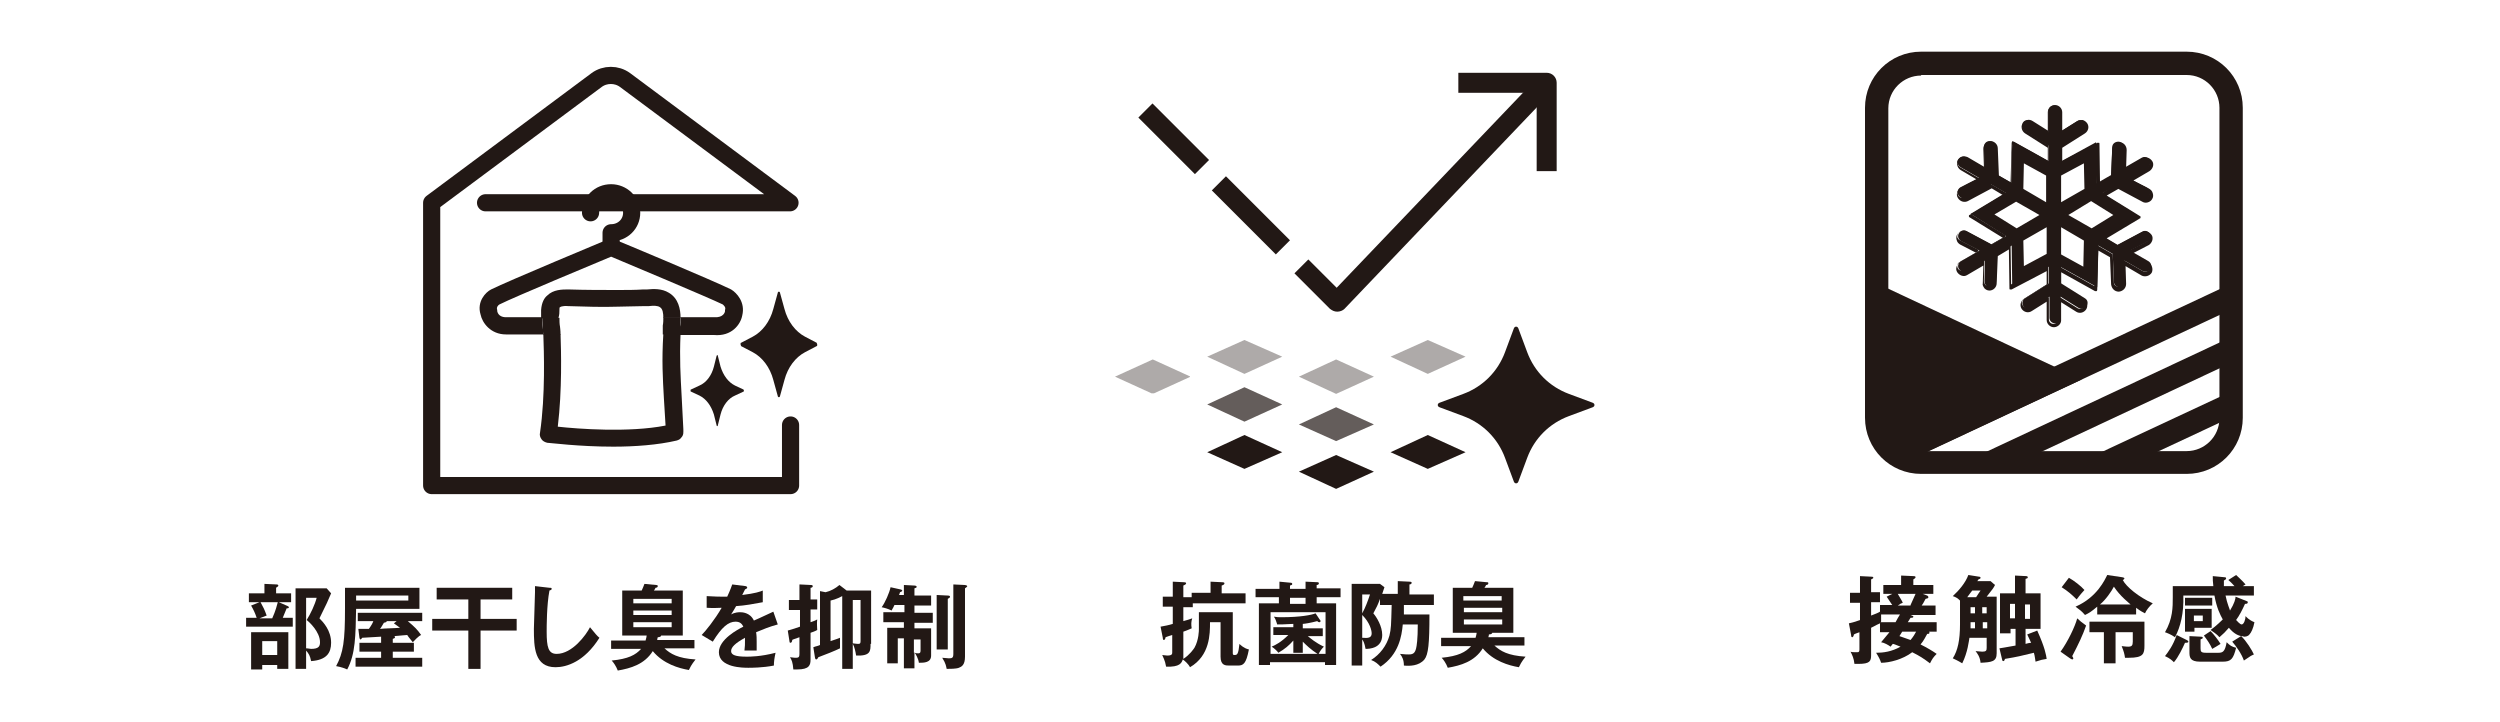 <?xml version="1.0" encoding="utf-8"?>
<!-- Generator: Adobe Illustrator 26.3.1, SVG Export Plug-In . SVG Version: 6.00 Build 0)  -->
<svg version="1.1" id="レイヤー_1" xmlns="http://www.w3.org/2000/svg" xmlns:xlink="http://www.w3.org/1999/xlink" x="0px"
	 y="0px" viewBox="0 0 450 130" style="enable-background:new 0 0 450 130;" xml:space="preserve">
<style type="text/css">
	.st0{fill:#221815;}
	.st1{opacity:0.37;}
	.st2{clip-path:url(#SVGID_00000135650665803235215050000009583448999009145522_);fill:#221815;}
	.st3{opacity:0.7;}
	.st4{clip-path:url(#SVGID_00000083087112824715141680000010031414159491459256_);fill:#221815;}
	.st5{clip-path:url(#SVGID_00000041268554635740740480000010659481219527058603_);fill:#221815;}
	.st6{clip-path:url(#SVGID_00000028308945337051862800000006253328262629607568_);fill:#221815;}
	.st7{clip-path:url(#SVGID_00000161591087675345288020000016826743429018422928_);fill:#221815;}
	.st8{clip-path:url(#SVGID_00000047058434298514875730000017071447305383182254_);fill:#221815;}
	.st9{fill:none;stroke:#221815;stroke-width:3.089;stroke-linecap:round;stroke-linejoin:round;stroke-miterlimit:10;}
	.st10{fill:none;}
	.st11{clip-path:url(#SVGID_00000125601330232853519480000016728230916832446392_);fill:#221815;}
</style>
<g>
	<path class="st0" d="M214.5,106.7h3.4v-2l2.1,0.1c0.1,0,0.4,0,0.4,0.2c0,0.2-0.2,0.3-0.5,0.4v1.4h4.3v1.8h-9.5v0.7H213v2.5
		c0.7-0.2,1.1-0.3,1.6-0.5c-0.2,0.6-0.2,1.1-0.1,1.8c-0.3,0.1-0.6,0.3-1.5,0.6v4.5c0,0.2,0,0.3,0,0.4c1.1-0.7,1.8-1.7,2-2
		c0.8-1.4,0.8-3.2,0.8-3.3v-3.1h6.1v7.2c0,0.4,0,0.5,0.3,0.5c0.5,0,0.7-0.1,0.9-2c0.2,0.2,0.8,0.8,1.7,1c-0.5,2.6-1,2.9-2,2.9h-1.5
		c-0.7,0-1.6,0-1.6-1.6v-6.2h-1.9c0,2.1,0,6-3.6,8.1c-0.3-0.6-1-1.2-1.3-1.4c-0.2,0.6-0.5,1.4-3,1.3c-0.2-1.2-0.6-1.8-0.7-2.1
		c0.2,0,0.6,0.1,0.9,0.1c0.9,0,0.9-0.3,0.9-0.6v-3.1c-0.3,0.1-1,0.3-1.2,0.4c0,0.1-0.1,0.5-0.3,0.5c-0.1,0-0.2-0.1-0.2-0.4l-0.4-2
		c0.6-0.1,1.6-0.3,2.2-0.5v-3.1h-1.8v-1.8h1.8v-2.7l2,0.1c0.1,0,0.4,0,0.4,0.2c0,0.2-0.3,0.3-0.5,0.4v2.1h1.5V106.7z"/>
	<path class="st0" d="M230.3,104.7l2.1,0.2c0.1,0,0.2,0.1,0.2,0.2c0,0.2-0.1,0.2-0.4,0.3v0.6h2.8v-1.3l2.2,0.1
		c0.1,0,0.2,0.1,0.2,0.2c0,0.2-0.2,0.3-0.4,0.3v0.6h4.3v1.6H237v1.1h3.5v11.1h-2v-0.5h-9.9v0.5h-2v-11.1h3.6v-1.1H226V106h4.3V104.7
		z M238.6,110.2h-9.9v7.5h9.9V110.2z M234.5,117.5h-1.7v-2.2c-0.8,0.9-1.5,1.5-2.7,2.2c-0.1-0.2-0.7-0.8-1.2-1.1
		c0.7-0.3,1.7-0.8,3-2.1h-2.7v-1.4h3.6v-0.6c-1.8,0.1-2.3,0.1-2.9,0.1c-0.2-0.6-0.3-1-0.6-1.4c0.6,0.1,0.8,0.1,1.4,0.1
		c3.3,0,5.4-0.4,6.1-0.7l0.8,1.2c0.1,0.1,0.1,0.1,0.1,0.2c0,0.1-0.1,0.2-0.2,0.2c-0.1,0-0.2,0-0.4-0.2c-1.1,0.3-2.3,0.5-2.6,0.5v0.8
		h3.6v1.4h-2.7c0.5,0.4,1.4,1.2,2.9,1.9c-0.3,0.3-0.6,0.6-1,1.4c-1.4-0.9-2.2-1.7-2.8-2.3V117.5z M235,107.6h-2.8v1.1h2.8V107.6z"/>
	<path class="st0" d="M251.6,107v-2.4l2.1,0.1c0.1,0,0.4,0,0.4,0.2c0,0.2-0.2,0.3-0.4,0.3v1.8h4.4v1.9h-5.4c0,0.7,0,1,0,1.7h4.6
		c0,5.3-0.2,7.2-0.9,8.1c-1,1.2-2.7,1.2-3.7,1.1c0-1-0.3-1.6-0.7-2.1c0.9,0.1,1.3,0.1,1.6,0.1c0.8,0,1.1-0.3,1.3-1.1
		c0.1-0.4,0.3-1.6,0.3-4.3h-2.7c-0.2,2.1-0.7,5.4-4,7.6c-0.5-0.5-0.9-0.9-1.7-1.2c1.6-1,2.8-2.6,3.3-4.4c0.3-1.3,0.3-1.7,0.4-5.5
		h-2.1v-1.1c-0.4,1.1-0.6,1.5-1.2,2.6c0.6,0.7,1.6,2.3,1.6,3.9c0,2.4-2.3,2.5-3,2.5c-0.1-0.3-0.1-1-0.6-1.7v4.7h-1.9v-14.7h5.1
		l0.8,0.6c-0.2,0.6-0.3,0.9-0.4,1.2H251.6z M245.2,107v3.4c0.6-1.1,1-2.2,1.4-3.4H245.2z M245.2,114.8c1.1,0.1,1.7,0,1.7-0.8
		c0-0.5-0.3-1.9-1.7-3.3V114.8z"/>
	<path class="st0" d="M274.4,114.7v1.5H269c1.1,1,2.4,1.8,5.6,2c-0.2,0.3-0.7,0.8-1.2,1.9c-1.8-0.3-4.6-1.1-6.5-3.4
		c-1.5,2.4-4,3.1-6.3,3.5c-0.3-0.8-0.8-1.5-1.1-1.8c3-0.3,4.3-1,5.3-2.1h-5.4v-1.5h6.2c0.1-0.4,0.2-0.7,0.2-0.9h-4.3v-8.1h3.5
		c0.1-0.2,0.4-0.9,0.5-1.2l2.1,0.2c0.2,0,0.3,0,0.3,0.2c0,0.2-0.2,0.3-0.4,0.3c-0.1,0.2-0.2,0.4-0.3,0.5h5.2v8.1h-3.8
		c0,0.2-0.3,0.3-0.6,0.3c0,0.3-0.1,0.4-0.1,0.5H274.4z M263.4,108.1h6.9v-0.8h-6.9V108.1z M270.4,109.4h-6.9v0.8h6.9V109.4z
		 M270.4,111.5h-6.9v0.9h6.9V111.5z"/>
	<path class="st0" d="M240.7,56.1c-0.5,0-0.9-0.2-1.3-0.5l-6.4-6.4l2.5-2.5l5.1,5.1l36.4-38.1l2.6,2.5L242,55.6
		C241.7,55.9,241.2,56.1,240.7,56.1L240.7,56.1z"/>
	<path class="st0" d="M280.2,30.8h-3.6V16.7h-14.1v-3.6h15.9c1,0,1.8,0.8,1.8,1.8V30.8z"/>
	
		<rect x="223.4" y="30.6" transform="matrix(0.707 -0.707 0.707 0.707 38.548 170.583)" class="st0" width="3.6" height="16.3"/>
	
		<rect x="209.5" y="17.7" transform="matrix(0.707 -0.707 0.707 0.707 44.273 156.767)" class="st0" width="3.6" height="14.4"/>
	<g class="st1">
		<g>
			<defs>
				<rect id="SVGID_1_" x="217.3" y="61.2" width="13.5" height="6.1"/>
			</defs>
			<clipPath id="SVGID_00000016771578711675177140000007812761278200808862_">
				<use xlink:href="#SVGID_1_"  style="overflow:visible;"/>
			</clipPath>
			<polygon style="clip-path:url(#SVGID_00000016771578711675177140000007812761278200808862_);fill:#221815;" points="230.8,64.2 
				224,61.2 217.3,64.2 224,67.3 			"/>
		</g>
	</g>
	<g class="st3">
		<g>
			<defs>
				<rect id="SVGID_00000005952380752767372820000008960270098942052266_" x="217.3" y="69.7" width="13.5" height="6.1"/>
			</defs>
			<clipPath id="SVGID_00000098923014547290273390000008198604373549076917_">
				<use xlink:href="#SVGID_00000005952380752767372820000008960270098942052266_"  style="overflow:visible;"/>
			</clipPath>
			<polygon style="clip-path:url(#SVGID_00000098923014547290273390000008198604373549076917_);fill:#221815;" points="230.8,72.8 
				224,69.7 217.3,72.8 224,75.9 			"/>
		</g>
	</g>
	<polygon class="st0" points="230.8,81.4 224,78.3 217.3,81.4 224,84.4 	"/>
	<g class="st1">
		<g>
			<defs>
				<rect id="SVGID_00000174574878456250116340000017820250910255312292_" x="233.8" y="64.7" width="13.5" height="6.1"/>
			</defs>
			<clipPath id="SVGID_00000089574096577112680410000009985925744888614062_">
				<use xlink:href="#SVGID_00000174574878456250116340000017820250910255312292_"  style="overflow:visible;"/>
			</clipPath>
			<polygon style="clip-path:url(#SVGID_00000089574096577112680410000009985925744888614062_);fill:#221815;" points="247.3,67.8 
				240.5,64.7 233.8,67.8 240.5,70.9 			"/>
		</g>
	</g>
	<g class="st3">
		<g>
			<defs>
				<rect id="SVGID_00000101094227800841759170000016338992134744760204_" x="233.8" y="73.3" width="13.5" height="6.1"/>
			</defs>
			<clipPath id="SVGID_00000170273180302554044700000012629246335855998352_">
				<use xlink:href="#SVGID_00000101094227800841759170000016338992134744760204_"  style="overflow:visible;"/>
			</clipPath>
			<polygon style="clip-path:url(#SVGID_00000170273180302554044700000012629246335855998352_);fill:#221815;" points="247.3,76.4 
				240.5,73.3 233.8,76.4 240.5,79.4 			"/>
		</g>
	</g>
	<polygon class="st0" points="247.3,84.9 240.5,81.9 233.8,84.9 240.5,88 	"/>
	<g class="st1">
		<g>
			<defs>
				<rect id="SVGID_00000044162326724108135910000006589234425947066277_" x="200.7" y="64.7" width="13.5" height="6.1"/>
			</defs>
			<clipPath id="SVGID_00000170254929315105190960000001573244866714228886_">
				<use xlink:href="#SVGID_00000044162326724108135910000006589234425947066277_"  style="overflow:visible;"/>
			</clipPath>
			<polygon style="clip-path:url(#SVGID_00000170254929315105190960000001573244866714228886_);fill:#221815;" points="214.3,67.8 
				207.5,64.7 200.7,67.8 207.5,70.9 			"/>
		</g>
	</g>
	<g class="st1">
		<g>
			<defs>
				<rect id="SVGID_00000173875014177130798840000010342742325283522462_" x="250.3" y="61.2" width="13.5" height="6.1"/>
			</defs>
			<clipPath id="SVGID_00000053518550489079923060000014675933321203057813_">
				<use xlink:href="#SVGID_00000173875014177130798840000010342742325283522462_"  style="overflow:visible;"/>
			</clipPath>
			<polygon style="clip-path:url(#SVGID_00000053518550489079923060000014675933321203057813_);fill:#221815;" points="263.8,64.2 
				257,61.2 250.3,64.2 257,67.3 			"/>
		</g>
	</g>
	<polygon class="st0" points="263.8,81.4 257,78.3 250.3,81.4 257,84.4 	"/>
	<path class="st0" d="M273.3,59.1l1.6,4.3c1.3,3.5,4,6.2,7.5,7.5l4.3,1.6c0.2,0.1,0.3,0.2,0.3,0.4c0,0.2-0.1,0.3-0.3,0.4l-4.3,1.6
		c-3.5,1.3-6.2,4-7.5,7.5l-1.6,4.3c-0.1,0.2-0.2,0.3-0.4,0.3s-0.3-0.1-0.4-0.3l-1.6-4.3c-1.3-3.5-4-6.2-7.5-7.5l-4.3-1.6
		c-0.2-0.1-0.3-0.2-0.3-0.4c0-0.2,0.1-0.3,0.3-0.4l4.3-1.6c3.5-1.3,6.2-4,7.5-7.5l1.6-4.3c0.1-0.2,0.2-0.3,0.4-0.3
		S273.2,58.9,273.3,59.1"/>
	<path class="st0" d="M52.4,106.8v1.6h-2.2l1.6,0.7c0.1,0.1,0.2,0.1,0.2,0.2c0,0.2-0.2,0.2-0.4,0.2c-0.3,0.7-0.6,1.5-0.7,1.7h1.8
		v1.6h-8.4v-1.6h1.9c-0.3-0.9-0.6-1.5-1-2.2l1.5-0.6h-1.9v-1.6h2.8v-1.7l2.2,0.1c0.2,0,0.3,0.1,0.3,0.2c0,0.2-0.2,0.2-0.4,0.4v1
		H52.4z M51.9,120.4h-2v-0.7h-2.7v0.8h-2v-6.7h6.7V120.4z M46.9,108.4c0.5,0.9,0.7,1.3,1.1,2.4l-1.3,0.5H49c0.6-1.3,0.9-2.5,1-2.9
		H46.9z M47.2,117.9h2.7v-2.5h-2.7V117.9z M59.6,106.8c-0.5,1.2-0.8,1.9-2.1,4.5c0.7,0.7,2.1,2.2,2.1,4.4c0,1.8-0.8,3.1-3.6,3.3
		c-0.2-1-0.4-1.3-0.9-1.9v3.3h-1.9v-14.5h5.6L59.6,106.8z M55.1,107.6v9.1c0.4,0,0.7,0.1,0.9,0.1c1.4,0,1.6-0.5,1.6-1.2
		c0-1.9-2-3.7-2.4-4c0.7-1.1,1.5-2.8,1.8-4H55.1z"/>
	<path class="st0" d="M75.5,105.8v3.8H64.1c-0.1,4.8-0.1,8.1-1.6,10.9c-0.5-0.2-0.9-0.4-2-0.6c1.3-2.4,1.6-4.5,1.6-10.4v-3.7H75.5z
		 M70.7,115.7h3.8v1.6h-3.8v1.1H76v1.6h-12v-1.6h4.6v-1.1h-3.9v-1.6h3.9v-1.1c-0.5,0-2.9,0.2-3.4,0.2c-0.1,0.1-0.2,0.3-0.3,0.3
		c-0.1,0-0.2-0.2-0.2-0.3l-0.2-1.6c0.2,0,1.6,0,1.9,0c0.5-0.7,0.7-1.1,0.8-1.4h-2.8v-1.5H76v1.5h-2.6c1.3,1.1,1.7,1.5,2.4,2.5
		c-0.5,0.2-1.2,1-1.5,1.3c-0.2-0.3-0.7-0.8-1-1.3c-0.3,0-1,0.1-2.3,0.2c0,0,0.1,0.1,0.1,0.2c0,0.2-0.2,0.2-0.4,0.3V115.7z
		 M64.1,108.1h9.4v-0.9h-9.4V108.1z M71.4,111.8h-1.8c0,0.2-0.1,0.2-0.5,0.3c-0.2,0.3-0.5,0.9-0.7,1.1c0.9-0.1,2.4-0.1,3.6-0.2
		c-0.3-0.2-0.4-0.3-1.1-0.8L71.4,111.8z"/>
	<polygon class="st0" points="86.5,111.4 93,111.4 93,113.5 86.5,113.5 86.5,120.4 84.3,120.4 84.3,113.5 77.8,113.5 77.8,111.4 
		84.3,111.4 84.3,107.9 78.6,107.9 78.6,105.8 92.2,105.8 92.2,107.9 86.5,107.9 	"/>
	<path class="st0" d="M98.9,105.8c0.3,0,0.4,0,0.4,0.2c0,0.2-0.2,0.2-0.4,0.3c-0.5,2.6-0.5,6.5-0.5,7.4c0,2.8,0.3,4,1.8,4
		c2.8,0,5.3-3.4,6-4.8c0.9,1.1,1.3,1.6,1.7,1.9c-2.7,4.3-5.9,5.3-7.9,5.3c-3.8,0-3.9-3.6-3.9-6.9c0-1,0.2-5.6,0.2-6.6
		c0-0.7,0-0.8,0-1.1L98.9,105.8z"/>
	<path class="st0" d="M125,115.2v1.5h-5.4c1.1,1,2.4,1.8,5.6,2c-0.2,0.3-0.7,0.8-1.2,1.9c-1.8-0.3-4.6-1.1-6.5-3.4
		c-1.5,2.4-4,3.1-6.3,3.5c-0.3-0.8-0.8-1.5-1.1-1.8c3-0.3,4.3-1,5.3-2.1h-5.4v-1.5h6.2c0.1-0.4,0.2-0.7,0.2-0.9H112v-8.1h3.5
		c0.1-0.2,0.4-0.9,0.5-1.2l2.1,0.2c0.1,0,0.3,0,0.3,0.2c0,0.2-0.2,0.3-0.4,0.3c-0.1,0.2-0.2,0.4-0.3,0.5h5.2v8.1H119
		c0,0.2-0.3,0.3-0.6,0.3c-0.1,0.3-0.1,0.4-0.1,0.5H125z M114,108.6h6.9v-0.8H114V108.6z M120.9,109.9H114v0.8h6.9V109.9z M120.9,112
		H114v0.9h6.9V112z"/>
	<path class="st0" d="M134.2,105.5c0.1,0,0.3,0.1,0.3,0.3c0,0.1-0.2,0.2-0.4,0.3c-0.2,0.4-0.3,0.6-0.5,1c2.4-0.3,3.2-0.6,3.7-0.8
		l0,2.1c-1.6,0.3-3.2,0.6-4.8,0.7c-0.2,0.4-0.6,1-0.9,1.5c0.7-0.4,1.4-0.4,1.6-0.4c0.3,0,1.8,0,2.5,1.5c1.2-0.5,2.8-1.3,3.5-1.6
		l0.8,2.3c-1.5,0.4-2.7,0.9-3.9,1.4c0.1,0.6,0.1,1.2,0.1,1.7c0,0.7,0,1.2,0,1.6c-0.1,0-1.5,0-2.2,0c0.1-0.8,0.1-1,0.1-2.3
		c-1.8,1-2.5,1.7-2.5,2.4c0,0.7,0.8,1,2.8,1c0.6,0,2.5,0,5.2-0.7c-0.2,0.9-0.3,1.6-0.3,2.3c-2,0.4-4.1,0.4-4.6,0.4
		c-0.9,0-5.3,0-5.3-2.8c0-2.3,3.4-4.1,4.4-4.6c-0.2-0.4-0.5-0.9-1.4-0.9c-1.3,0-2.5,1-4.1,3.6l-2-1.2c0.7-0.7,2.4-2.8,3.6-4.9
		c-0.8,0-1.3,0.1-2.7,0v-2.1c0.4,0,1.4,0.1,2.7,0.1c0.6,0,0.8,0,1,0c0.1-0.2,0.6-1.3,0.9-2.2L134.2,105.5z"/>
	<path class="st0" d="M144,105.2l2,0.1c0.2,0,0.3,0.1,0.3,0.2c0,0.2-0.2,0.3-0.4,0.3v2.1h1.2v1.8h-1.2v2.3c0.9-0.3,1-0.4,1.2-0.5
		c-0.1,0.7,0,1.5,0,1.9c-0.2,0.1-0.3,0.2-1.2,0.5v4.8c0,1-0.2,1.8-2.4,1.8c-0.3,0-0.5,0-0.7,0c-0.1-1.3-0.3-1.7-0.6-2.2
		c0.6,0.1,1.1,0.1,1.1,0.1c0.5,0,0.6-0.2,0.6-0.7v-3c-1.1,0.4-1.2,0.4-1.3,0.5c0,0.2-0.1,0.5-0.3,0.5c-0.2,0-0.2-0.2-0.2-0.3
		l-0.3-1.9c0.7-0.2,1.7-0.5,2.2-0.7v-3H142v-1.8h1.9V105.2z M156.7,115.9c0,1.3,0,2.2-2.6,2.1c-0.1-0.7-0.3-1.6-0.6-2.1v4.5h-1.9
		v-13.1c-0.2,0.1-1.1,0.6-2.1,0.8v7.3c0.9-0.3,1.2-0.4,1.7-0.6c0,0.2,0,0.6,0,0.8s0,0.9,0,1.1c-0.8,0.4-2.8,1.2-3.9,1.6
		c-0.1,0.2-0.2,0.4-0.4,0.4c-0.1,0-0.2-0.2-0.2-0.3l-0.3-1.9c0.5-0.2,0.8-0.2,1.2-0.4v-9.7l1,0.2c0.9-0.2,1.8-0.7,2.5-1.3l1.3,1h4.4
		V115.9z M153.5,108v7.8c0.7,0.1,0.9,0.1,1,0.1c0.3,0,0.4-0.1,0.4-0.5V108H153.5z"/>
	<path class="st0" d="M162.7,107.2v-1.9l1.9,0.1c0.2,0,0.4,0.1,0.4,0.2c0,0.2-0.1,0.2-0.4,0.3v1.3h3v1.8h-3v1.3h3.3v1.8h-3.3v1h3
		v4.9c0,1.3-1.3,1.3-2.2,1.3c-0.1-0.8-0.6-1.6-0.8-1.9v2.9h-1.9v-5.4h-1.1v4.5h-1.9v-6.4h3v-1H159v-1.8h3.8v-1.3H161
		c-0.3,0.7-0.4,0.7-0.5,1c-0.6-0.3-1.3-0.5-1.8-0.6c0.6-0.8,1.4-2.6,1.6-3.6l1.8,0.4c0.1,0,0.3,0.1,0.3,0.2c0,0.1-0.1,0.2-0.4,0.3
		c-0.1,0.3-0.1,0.4-0.2,0.5H162.7z M164.6,117.5c0.3,0.1,0.5,0.1,0.7,0.1c0.4,0,0.4-0.3,0.4-0.6v-1.9h-1.2V117.5z M170.6,107.2
		c0.3,0,0.4,0.1,0.4,0.2c0,0.1,0,0.1-0.1,0.2c-0.1,0.1-0.2,0.1-0.3,0.2v9.1h-2v-9.8L170.6,107.2z M173.7,105.3
		c0.1,0,0.4,0.1,0.4,0.2c0,0.1-0.1,0.2-0.4,0.4v12.3c0,1.5-0.6,1.8-1.1,2c-0.5,0.2-1.6,0.2-2.2,0.2c-0.1-0.4-0.1-0.9-0.8-2
		c0.1,0,1.2,0.1,1.2,0.1c0.6,0,0.8-0.1,0.8-0.8v-12.5L173.7,105.3z"/>
	<path class="st9" d="M142.3,76.5v10.9H77.7V36.5l29.7-22.1c1.5-1.1,3.6-1.1,5.1,0l29.7,22.1H87.4"/>
	<path class="st9" d="M106.3,38.3c0-2,1.6-3.6,3.7-3.6c2,0,3.7,1.6,3.7,3.6c0,2-1.6,3.6-3.7,3.6v2.6"/>
	<g>
		<path class="st10" d="M98.6,53.1c1.1-1,2.7-1.1,3.8-1.1c3.1,0.1,6.1,0.2,8.9,0.1c1.5,0,3-0.1,4.6-0.1c0.2,0,0.4,0,0.7,0
			c1.2-0.1,2.6-0.2,3.9,0.6c1.7,1.1,2,2.9,2.1,4.5h6c0,0,0.1,0,0.1,0c1.6,0.1,1.8-0.9,1.9-1.1c0-0.1,0-0.1,0-0.2
			c0.2-0.5-0.2-0.9-0.4-1c-2.8-1.3-17-7.3-20.1-8.6c-3.1,1.3-17.4,7.3-20.1,8.6c-0.2,0.2-0.6,0.5-0.4,1c0,0.1,0,0.1,0,0.2
			c0.1,0.4,0.5,1.2,1.9,1.1c0,0,0.1,0,0.1,0h6.1c0-0.5,0-1,0-1.5C97.6,54.3,98.2,53.5,98.6,53.1z"/>
		<path class="st10" d="M118.8,55.2c-0.4-0.3-1.2-0.2-2-0.2c-0.3,0-0.5,0-0.8,0c-1.6,0.1-3.1,0.1-4.7,0.1c-2.9,0-5.9,0-9-0.1
			c-1.2,0-1.5,0.2-1.5,0.2c-0.1,0-0.1,0.2-0.1,0.4c0,0.5,0,1,0,1.5h18.7C119.4,56.3,119.3,55.5,118.8,55.2z"/>
		<path class="st10" d="M100.4,76.9c3.6,0.4,12.7,1.1,19.4-0.2c-0.1-1.8-0.2-3.4-0.3-4.9c-0.2-3.6-0.4-6.8-0.3-11.5h-18.4
			C101,63.2,101.3,70.3,100.4,76.9z"/>
		<path class="st0" d="M131.6,52.1c-3-1.5-20.2-8.7-21-9c-0.4-0.2-0.8-0.2-1.2,0c-0.7,0.3-18,7.5-21,9c-1,0.5-2.6,2.2-1.9,4.5
			c0.3,1.5,1.8,3.6,4.6,3.6c0.2,0,0.3,0,0.5,0h6.2c0-0.7-0.1-1.1-0.1-1.2c-0.1-0.6-0.1-1.3-0.1-1.9h-6.1c0,0-0.1,0-0.1,0
			c-1.4,0.1-1.8-0.6-1.9-1.1c0-0.1,0-0.1,0-0.2c-0.2-0.5,0.2-0.9,0.4-1c2.8-1.4,17-7.3,20.1-8.6c3.1,1.3,17.4,7.3,20.1,8.6
			c0.2,0.2,0.6,0.5,0.4,1c0,0.1,0,0.1,0,0.2c0,0.2-0.3,1.2-1.9,1.1c0,0-0.1,0-0.1,0h-6c0,0.6,0,1.2-0.1,1.7c0,0.2,0,0.5,0,0.7
			c0,0.3,0,0.5,0,0.8h6.1c3.2,0.3,4.8-1.9,5.1-3.5C134.2,54.4,132.6,52.7,131.6,52.1z"/>
		<path class="st0" d="M119.5,71.7c0.1,1.5,0.2,3.1,0.3,4.9c-6.6,1.3-15.8,0.6-19.4,0.2c0.8-6.6,0.6-13.7,0.5-16.6h-3.1
			c0.1,2.9,0.4,10.9-0.6,17.7c-0.1,0.4,0,0.8,0.3,1.2c0.2,0.3,0.6,0.5,1,0.6c0.4,0,5.7,0.7,11.9,0.7c3.8,0,8-0.3,11.4-1.1
			c0.3-0.1,0.6-0.2,0.8-0.5c0.5-0.5,0.4-1,0.4-1.6c-0.1-2.2-0.2-4.1-0.3-5.8c-0.2-3.7-0.4-6.8-0.2-11.3h-3.1
			C119.1,64.9,119.3,68.1,119.5,71.7z M121.4,77.9L121.4,77.9L121.4,77.9z"/>
		<path class="st0" d="M100.7,55.7c0-0.2,0-0.4,0.1-0.4c0,0,0.3-0.3,1.5-0.2c3.1,0.1,6.1,0.2,9,0.1c1.5,0,3.1-0.1,4.7-0.1
			c0.3,0,0.5,0,0.8,0c0.8-0.1,1.6-0.1,2,0.2c0.5,0.3,0.6,1.1,0.6,1.9h3.1c0-1.6-0.4-3.5-2.1-4.5c-1.3-0.8-2.8-0.7-3.9-0.6
			c-0.2,0-0.4,0-0.7,0c-1.5,0.1-3,0.1-4.6,0.1c-2.8,0-5.8,0-8.9-0.1c-1.1,0-2.7,0-3.8,1.1c-0.5,0.4-1,1.2-1.1,2.6c0,0.5,0,1,0,1.5
			h3.1C100.7,56.7,100.7,56.2,100.7,55.7z"/>
		<path class="st0" d="M100.8,58.8c-0.1-0.5-0.1-1.1-0.1-1.6h-3.1c0,0.7,0.1,1.3,0.1,1.9c0,0,0,0.4,0.1,1.2h3.1
			C100.9,59.4,100.8,58.9,100.8,58.8z"/>
		<path class="st0" d="M122.4,58.8c0-0.5,0.1-1.1,0.1-1.7h-3.1c0,0.5,0,1-0.1,1.5c0,0.3,0,0.5,0,0.7c0,0.3,0,0.6,0,0.9h3.1
			c0-0.3,0-0.5,0-0.8C122.4,59.3,122.4,59.1,122.4,58.8z"/>
	</g>
	<path class="st0" d="M140,52.7l-0.8,2.9c-0.6,2.3-2,4.1-3.7,5l-2.1,1.1c-0.1,0-0.1,0.1-0.1,0.3c0,0.1,0.1,0.2,0.1,0.3l2.1,1.1
		c1.7,0.9,3.1,2.7,3.7,5l0.8,2.9c0,0.1,0.1,0.2,0.2,0.2c0.1,0,0.2-0.1,0.2-0.2l0.8-2.9c0.6-2.3,2-4.1,3.7-5l2.1-1.1
		c0.1,0,0.1-0.1,0.1-0.3c0-0.1-0.1-0.2-0.1-0.3l-2.1-1.1c-1.7-0.9-3.1-2.7-3.7-5l-0.8-2.9c0-0.1-0.1-0.2-0.2-0.2
		C140.1,52.5,140,52.6,140,52.7"/>
	<path class="st0" d="M129,64l-0.5,2c-0.4,1.6-1.4,2.9-2.6,3.4l-1.5,0.7c-0.1,0-0.1,0.1-0.1,0.2s0,0.2,0.1,0.2l1.5,0.7
		c1.2,0.6,2.1,1.8,2.6,3.4l0.5,2c0,0.1,0.1,0.1,0.1,0.1c0.1,0,0.1,0,0.1-0.1l0.5-2c0.4-1.6,1.4-2.9,2.6-3.4l1.5-0.7
		c0.1,0,0.1-0.1,0.1-0.2s0-0.1-0.1-0.2l-1.5-0.7c-1.2-0.6-2.1-1.8-2.6-3.4l-0.5-2c0-0.1-0.1-0.1-0.1-0.1C129.1,63.9,129.1,64,129,64
		"/>
	<path class="st0" d="M338.5,108.9h2.1c-0.1-0.1-0.5-0.8-1-1.5l1-0.5H339v-1.6h3.2v-1.7l2.2,0.1c0.2,0,0.4,0,0.4,0.2
		c0,0.2-0.3,0.3-0.4,0.4v1h3.6v1.6h-1.9l0.8,0.3c0.1,0.1,0.2,0.1,0.2,0.3c0,0.2-0.1,0.2-0.5,0.3c-0.4,0.8-0.5,0.9-0.7,1.2h2.5v1.7
		h-4.5c0.5,0.2,0.5,0.2,0.5,0.3c0,0.2-0.2,0.2-0.5,0.2l-0.5,0.8h5.2v1.7h-1.4c0.1,0,0.1,0.1,0.1,0.2c0,0.2-0.2,0.2-0.4,0.2
		c-0.3,0.5-0.6,1.2-1.2,1.9c1.2,0.6,2.2,1.2,2.9,1.7c-0.6,0.6-0.8,0.9-1.2,1.7c-1.2-0.9-1.8-1.3-3.2-2c-1.7,1.3-4.1,1.9-5.6,1.9
		c-0.2-0.6-0.4-1-0.9-1.8c1.3,0,2.8-0.2,4.4-1.1c-0.8-0.3-1.2-0.5-1.4-0.5c-0.2,0.2-0.2,0.3-0.4,0.5c-0.4-0.3-1.1-0.7-1.7-0.8
		c0.5-0.6,1-1.2,1.5-1.8h-1.7v-1.6c-0.2,0.1-0.7,0.3-1.6,0.8v4.9c0,1.1-0.2,1.6-2.3,1.6c-0.3,0-0.5,0-0.7,0c-0.1-1-0.4-1.6-0.7-2.2
		c0.2,0.1,0.6,0.1,1.2,0.1c0.3,0,0.4-0.1,0.4-0.5v-3.1c-0.6,0.2-0.8,0.3-1,0.4c0,0.1-0.1,0.5-0.3,0.5c-0.1,0-0.2-0.1-0.2-0.4
		l-0.4-2.1c0.3-0.1,0.7-0.1,2-0.6v-3.1h-1.8v-1.8h1.8v-3l2,0.1c0.2,0,0.4,0,0.4,0.2c0,0.1-0.2,0.2-0.4,0.3v2.3h1.6v1.8h-1.6v2.4
		c0.8-0.3,1.3-0.5,1.6-0.7V108.9z M338.6,110.6c0,0.4,0,0.7,0,1.3c0,0-0.1,0.1-0.1,0.1h2.7c0.3-0.6,0.5-0.9,0.8-1.4H338.6z
		 M343.9,108.9c0.2-0.4,0.6-1.3,0.9-2h-3.2c0.4,0.7,0.8,1.3,0.9,1.6c-0.3,0.1-0.5,0.2-0.9,0.5H343.9z M341.9,114.5
		c0.9,0.3,1.1,0.4,2,0.7c0.5-0.6,0.8-1.1,1-1.5h-2.5L341.9,114.5z"/>
	<path class="st0" d="M359.4,107.5v10.1c0,1.5-0.9,1.6-2.9,1.7c-0.1-1.1-0.6-1.7-0.9-2.1c0.3,0,0.9,0.1,1.2,0.1
		c0.7,0,0.8-0.2,0.8-0.7v-1.8h-3.1c-0.1,0.5-0.3,2.6-1.3,4.6c-0.8-0.5-1.3-0.7-1.7-0.9c0.9-1.4,1.3-3.3,1.3-6.1v-4.3
		c-0.4-0.4-0.7-0.6-1.3-0.8c1.1-1,2.3-2.4,2.8-3.8l1.9,0.3c0.2,0,0.3,0.1,0.3,0.2c0,0.2-0.2,0.2-0.4,0.3c0,0.1-0.1,0.2-0.2,0.3h2.4
		l0.8,0.7c-0.3,0.6-0.4,0.7-1.5,2.1H359.4z M355.7,107.5c0.5-0.8,0.6-0.9,0.8-1.2h-1.5c-0.2,0.3-0.5,0.6-0.9,1.2H355.7z
		 M354.7,110.4h0.8v-1.1h-0.8V110.4z M354.7,113.1h0.8V112h-0.8V113.1z M356.8,110.4h0.8v-1.1h-0.8V110.4z M357.7,112h-0.8v1.1h0.8
		V112z M362.7,103.6l2,0.1c0.2,0,0.3,0.1,0.3,0.2c0,0.2-0.1,0.2-0.4,0.3v2.6h2.7v6.4h-2.7v2.7c0.3-0.1,0.8-0.2,1-0.2
		c-0.2-0.4-0.3-0.7-0.7-1.5l1.8-0.7c1.4,3.1,1.6,4.4,1.7,5.1c-0.7,0.1-1.1,0.2-2,0.5c-0.1-0.5-0.1-0.9-0.3-1.6
		c-2.5,0.6-2.8,0.7-5.2,1.1c-0.1,0.2-0.1,0.4-0.3,0.4c-0.1,0-0.2-0.1-0.2-0.2l-0.5-2.1c0.5-0.1,0.8-0.1,2.9-0.5v-3h-0.9v0.8H360
		v-7.2h2.7V103.6z M362.7,108.7h-0.9v2.6h0.9V108.7z M364.5,111.4h0.9v-2.6h-0.9V111.4z"/>
	<path class="st0" d="M370.9,117.3c1.3-1.8,2.6-4.5,3-6c0.4,0.4,0.9,0.8,1.6,1.3c-0.6,1.7-1.3,3.2-2.5,5.5c0.1,0.2,0.2,0.3,0.2,0.4
		c0,0.1-0.1,0.2-0.2,0.2c-0.1,0-0.2-0.1-0.4-0.2L370.9,117.3z M372.4,104c0.9,0.5,2.2,1.5,2.8,2.2c-0.2,0.2-0.9,1-1.4,1.7
		c-0.9-0.9-1.6-1.5-2.7-2.2L372.4,104z M382,103.9c0.1,0,0.4,0.1,0.4,0.2c0,0.1-0.2,0.3-0.3,0.3c0.6,1.2,2.9,3.1,5.4,4.2
		c-0.6,0.5-1.2,1.3-1.4,1.8c-0.4-0.2-0.8-0.4-1.6-1v1.2h-7v-1.4c-1.2,1-1.4,1.1-2.2,1.5c-0.6-0.7-0.9-0.9-1.7-1.5
		c3.9-1.7,5.3-4.9,5.7-5.7L382,103.9z M386,116.2c0,1.5-0.2,2.2-2.8,2.2c-0.3,0-0.4,0-0.7,0c-0.1-0.7-0.2-1.1-0.6-2.1
		c0.7,0.1,1.1,0.1,1.2,0.1c0.6,0,0.8-0.2,0.8-0.9v-1.7h-3.1v5.6h-2.1v-5.6h-2.6v-1.9h9.9V116.2z M383.5,108.8
		c-0.2-0.2-1.9-1.5-3-3.2c-0.4,0.8-1.5,2.4-2.5,3.2H383.5z"/>
	<path class="st0" d="M403.4,114.5c-0.4-0.1-1.2-0.3-2.2-1.5c-0.7,0.8-0.9,1-1.7,1.7c-0.4-0.5-1.3-1.1-1.6-1.3
		c1-0.7,2.1-1.8,2.2-1.9c-0.5-0.9-1.1-2.1-1.5-4.3h-5.6c0.1,3.2-0.5,5.6-1.5,7.5c-0.7-0.5-1.5-0.8-1.8-0.9c1.4-2.4,1.4-4.5,1.4-6.3
		v-2h7.3c-0.1-0.8-0.1-1.2-0.1-1.8l2.1,0.2c0.1,0,0.3,0,0.3,0.2c0,0.2-0.1,0.2-0.4,0.4c0,0.6,0,0.8,0,1h1.9
		c-0.6-0.7-0.9-0.9-1.1-1.1l1.4-0.9c0.2,0.2,1,0.9,1.7,1.7c-0.2,0.1-0.3,0.2-0.5,0.3h2v1.7h-5.1c0.3,1.5,0.7,2.3,0.8,2.7
		c0.8-1.3,1-2.1,1-2.5l2,0.8c0.1,0,0.2,0.1,0.2,0.2c0,0.2-0.1,0.3-0.5,0.3c-0.5,1.1-1,2.1-1.6,2.9c0.2,0.2,0.7,0.8,1,0.8
		c0.4,0,0.7-0.9,0.7-1.5c0.2,0.2,0.6,0.7,1.6,1.1c-0.2,1.1-0.6,1.9-0.9,2.2c-0.3,0.4-0.8,0.4-1,0.4
		C403.7,114.5,403.5,114.5,403.4,114.5c0.9,0.8,2,2.6,2.3,3.3c-0.2,0.1-0.5,0.2-0.9,0.5c-0.7,0.5-0.8,0.5-0.9,0.6
		c-0.4-1.2-1.4-2.6-2.1-3.4L403.4,114.5z M393.6,115.2c0.1,0.1,0.3,0.1,0.3,0.3c0,0.2-0.3,0.2-0.6,0.2c-0.4,0.9-1.2,2.6-2,3.5
		c-0.3-0.3-0.7-0.7-1.6-1.1c0.6-0.8,1.4-1.8,2.1-3.8L393.6,115.2z M398.1,109.6v3.4h-3.1v0.7h-1.7v-4.1H398.1z M398.2,109h-4.9v-1.4
		h4.9V109z M396.1,114.6c0.2,0,0.4,0,0.4,0.2c0,0.2-0.3,0.2-0.4,0.3v1.6c0,0.6,0.1,0.8,1,0.8h2.2c0.8,0,1.2-0.2,1.5-1.9
		c0.6,0.6,0.9,0.8,1.7,1c-0.5,2-0.9,2.5-2.4,2.5H396c-1.8,0-1.9-0.8-1.9-1.7v-2.9L396.1,114.6z M394.9,111.8h1.6v-1h-1.6V111.8z
		 M397.9,113.6c0.6,0.6,1.3,1.5,1.8,2.3c-0.5,0.3-1.1,0.7-1.5,0.9c-0.4-0.9-0.9-1.6-1.5-2.4L397.9,113.6z"/>
	<path class="st0" d="M387,42.1c-0.3-0.5-0.9-0.7-1.4-0.4l-4.5,2.4l-2.6-1.5l6.3-3.8l-6.4-4l2.6-1.5l4.5,2.4
		c0.2,0.1,0.3,0.1,0.5,0.1c0.4,0,0.7-0.2,0.9-0.6c0.3-0.5,0.1-1.1-0.4-1.4l-3.3-1.7l3.3-1.9c0.5-0.3,0.7-0.9,0.4-1.4
		c-0.3-0.5-0.9-0.7-1.4-0.4l-3.3,1.9l0.1-3.7c0-0.6-0.4-1.1-1-1.1c-0.6,0-1.1,0.4-1.1,1l-0.2,5l-2.6,1.5l-0.1-7.4l-6.6,3.6v-3
		l4.3-2.7c0.5-0.3,0.6-1,0.3-1.4c-0.3-0.5-0.9-0.6-1.4-0.3l-3.2,2v-3.8c0-0.6-0.5-1-1-1c-0.6,0-1,0.5-1,1v3.8l-3.2-2
		c-0.5-0.3-1.1-0.2-1.4,0.3c-0.3,0.5-0.2,1.1,0.3,1.4l4.3,2.7V29l-6.5-3.6l-0.2,7.5l-2.6-1.5l-0.2-5c0-0.6-0.5-1-1.1-1
		c-0.6,0-1,0.5-1,1.1l0.1,3.7l-3.3-1.9c-0.5-0.3-1.1-0.1-1.4,0.4c-0.3,0.5-0.1,1.1,0.4,1.4l3.3,1.9l-3.3,1.7
		c-0.5,0.3-0.7,0.9-0.4,1.4c0.2,0.4,0.6,0.6,0.9,0.6c0.2,0,0.3,0,0.5-0.1l4.5-2.4l2.6,1.5l-6.3,3.8l6.4,4l-2.6,1.5l-4.5-2.4
		c-0.5-0.3-1.1-0.1-1.4,0.4c-0.3,0.5-0.1,1.1,0.4,1.4l3.3,1.7l-3.3,1.9c-0.5,0.3-0.7,0.9-0.4,1.4c0.2,0.3,0.5,0.5,0.9,0.5
		c0.2,0,0.4,0,0.5-0.1l3.3-1.9l-0.1,3.7c0,0.6,0.4,1.1,1,1.1c0,0,0,0,0,0c0.6,0,1-0.4,1.1-1l0.2-5l2.6-1.5l0.1,7.4l6.6-3.6v3
		l-4.3,2.7c-0.5,0.3-0.6,1-0.3,1.4c0.2,0.3,0.5,0.5,0.9,0.5c0.2,0,0.4-0.1,0.6-0.2l3.2-2v3.8c0,0.6,0.5,1,1,1c0.6,0,1-0.5,1-1v-3.8
		l3.2,2c0.2,0.1,0.4,0.2,0.6,0.2c0.3,0,0.7-0.2,0.9-0.5c0.3-0.5,0.2-1.1-0.3-1.4l-4.3-2.7v-2.9l6.5,3.6l0.2-7.5l2.6,1.5l0.2,5
		c0,0.6,0.5,1,1,1c0,0,0,0,0,0c0.6,0,1-0.5,1-1.1l-0.1-3.7l3.3,1.9c0.2,0.1,0.3,0.1,0.5,0.1c0.4,0,0.7-0.2,0.9-0.5
		c0.3-0.5,0.1-1.1-0.4-1.4l-3.3-1.9l3.3-1.7C387.1,43.3,387.3,42.6,387,42.1 M380.9,38.7l-4.4,2.7l-4.7-2.7l4.7-2.7L380.9,38.7z
		 M375.4,29l0.1,5.2l-4.7,2.7v-5.4L375.4,29z M364.1,28.9l4.5,2.5v5.5l-4.7-2.7L364.1,28.9z M358.5,38.6l4.4-2.7l4.7,2.7l-4.7,2.7
		L358.5,38.6z M364,48.3l-0.1-5.2l4.7-2.7v5.4L364,48.3z M375.2,48.4l-4.5-2.5v-5.5l4.7,2.7L375.2,48.4z"/>
	<path class="st0" d="M369.7,58.9c-0.7,0-1.3-0.6-1.3-1.3v-3.3l-2.7,1.7c-0.6,0.4-1.4,0.2-1.8-0.4c-0.4-0.6-0.2-1.4,0.4-1.8l4.1-2.6
		v-2.4l-6.3,3.3c-0.1,0-0.2,0-0.3,0c-0.1,0-0.1-0.1-0.1-0.2l-0.1-7l-2,1.2l-0.2,4.9c0,0.7-0.6,1.3-1.3,1.3c-0.4,0-0.7-0.2-0.9-0.4
		c-0.2-0.3-0.4-0.6-0.3-0.9l0.1-3.2l-2.9,1.7c-0.6,0.4-1.4,0.1-1.8-0.5c-0.4-0.6-0.1-1.4,0.5-1.8l2.9-1.7l-2.9-1.5
		c-0.3-0.2-0.5-0.4-0.6-0.8c-0.1-0.3-0.1-0.7,0.1-1c0.2-0.3,0.4-0.5,0.8-0.6c0.3-0.1,0.7-0.1,1,0.1l4.3,2.3l2.1-1.2l-6-3.7
		c-0.1,0-0.1-0.1-0.1-0.2c0-0.1,0-0.2,0.1-0.2l6-3.6l-2-1.2l-4.3,2.3c-0.6,0.3-1.4,0.1-1.8-0.6c-0.2-0.3-0.2-0.7-0.1-1
		c0.1-0.3,0.3-0.6,0.6-0.8l2.9-1.5l-2.9-1.7c-0.6-0.4-0.8-1.2-0.5-1.8c0.4-0.6,1.2-0.8,1.8-0.5l2.9,1.7l-0.1-3.2
		c0-0.7,0.5-1.3,1.3-1.4c0,0,0,0,0,0c0.7,0,1.3,0.6,1.3,1.3l0.2,4.9l2.1,1.2l0.2-7.1c0-0.1,0.1-0.2,0.1-0.2c0.1,0,0.2,0,0.3,0
		l6.1,3.4v-2.3l-4.1-2.6c-0.6-0.4-0.8-1.2-0.4-1.8c0.2-0.3,0.5-0.5,0.8-0.6c0.3-0.1,0.7,0,1,0.2l2.7,1.7v-3.3c0-0.7,0.6-1.3,1.3-1.3
		c0.7,0,1.3,0.6,1.3,1.3v3.3l2.7-1.7c0.3-0.2,0.6-0.2,1-0.2c0.3,0.1,0.6,0.3,0.8,0.6c0.4,0.6,0.2,1.4-0.4,1.8l-4.1,2.6v2.4l6.3-3.3
		c0.1,0,0.2,0,0.3,0c0.1,0,0.1,0.1,0.1,0.2l0.1,7l2-1.2l0.2-4.9c0-0.3,0.2-0.7,0.4-0.9c0.3-0.2,0.6-0.4,0.9-0.3
		c0.7,0,1.3,0.6,1.3,1.4l-0.1,3.2l2.9-1.7c0.6-0.4,1.4-0.1,1.8,0.5c0.4,0.6,0.1,1.4-0.5,1.8l-2.9,1.7l2.9,1.5
		c0.3,0.2,0.5,0.4,0.6,0.8c0.1,0.3,0.1,0.7-0.1,1c-0.3,0.6-1.2,0.9-1.8,0.5l-4.3-2.3l-2.1,1.2l6,3.7c0.1,0,0.1,0.1,0.1,0.2
		c0,0.1,0,0.2-0.1,0.2l-6,3.6l2,1.2l4.3-2.3c0.3-0.2,0.7-0.2,1-0.1c0.3,0.1,0.6,0.3,0.8,0.6c0.2,0.3,0.2,0.7,0.1,1
		c-0.1,0.3-0.3,0.6-0.6,0.8l-2.9,1.5l2.9,1.7c0.6,0.4,0.8,1.2,0.5,1.8c-0.4,0.6-1.2,0.8-1.8,0.5l-2.9-1.7l0.1,3.2
		c0,0.7-0.5,1.3-1.3,1.4c-0.8,0-1.3-0.6-1.4-1.3l-0.2-4.9l-2.1-1.2l-0.2,7.1c0,0.1-0.1,0.2-0.1,0.2c-0.1,0-0.2,0-0.3,0l-6.1-3.4v2.3
		l4.1,2.6c0.6,0.4,0.8,1.2,0.4,1.8c-0.4,0.6-1.2,0.8-1.8,0.4l-2.7-1.7v3.3C371,58.3,370.4,58.9,369.7,58.9 M368.6,53.5
		c0,0,0.1,0,0.1,0c0.1,0,0.1,0.1,0.1,0.2v3.8c0,0.4,0.3,0.8,0.8,0.8c0.4,0,0.8-0.3,0.8-0.8v-3.8c0-0.1,0.1-0.2,0.1-0.2
		c0.1,0,0.2,0,0.3,0l3.2,2c0.4,0.2,0.8,0.1,1.1-0.2c0.2-0.4,0.1-0.8-0.2-1.1l-4.3-2.7c-0.1,0-0.1-0.1-0.1-0.2v-3
		c0-0.1,0-0.2,0.1-0.2c0.1,0,0.2,0,0.3,0l6.1,3.4l0.2-7.1c0-0.1,0.1-0.2,0.1-0.2c0.1,0,0.2,0,0.3,0l2.6,1.5c0.1,0,0.1,0.1,0.1,0.2
		l0.2,5c0,0.4,0.4,0.7,0.8,0.7c0.5,0,0.8-0.4,0.8-0.8l-0.1-3.7c0-0.1,0-0.2,0.1-0.2c0.1,0,0.2-0.1,0.3,0l3.3,1.9
		c0.4,0.2,0.9,0.1,1.1-0.3c0.2-0.4,0.1-0.8-0.3-1.1l-3.3-1.9c-0.1,0-0.1-0.1-0.1-0.2c0-0.1,0.1-0.2,0.1-0.2l3.3-1.7
		c0.2-0.1,0.3-0.3,0.4-0.5c0.1-0.2,0-0.4-0.1-0.6c-0.1-0.2-0.3-0.3-0.5-0.4c-0.2-0.1-0.4,0-0.6,0.1l-4.5,2.4c-0.1,0-0.2,0-0.3,0
		l-2.6-1.5c-0.1,0-0.1-0.1-0.1-0.2c0-0.1,0-0.2,0.1-0.2l6-3.6l-6-3.7c-0.1,0-0.1-0.1-0.1-0.2c0-0.1,0.1-0.2,0.1-0.2L381,33
		c0.1,0,0.2,0,0.3,0l4.5,2.4c0.4,0.2,0.9,0,1-0.3c0.1-0.2,0.1-0.4,0.1-0.6c-0.1-0.2-0.2-0.4-0.4-0.5l-3.3-1.7
		c-0.1,0-0.1-0.1-0.1-0.2c0-0.1,0-0.2,0.1-0.2l3.3-1.9c0.4-0.2,0.5-0.7,0.3-1.1c-0.2-0.4-0.7-0.5-1.1-0.3l-3.3,1.9
		c-0.1,0-0.2,0-0.3,0c-0.1-0.1-0.1-0.1-0.1-0.2l0.1-3.7c0-0.4-0.3-0.8-0.7-0.8c-0.2,0-0.4,0.1-0.6,0.2c-0.2,0.1-0.2,0.3-0.2,0.5
		l-0.2,5c0,0.1-0.1,0.2-0.1,0.2l-2.6,1.5c-0.1,0-0.2,0-0.3,0c-0.1,0-0.1-0.1-0.1-0.2l-0.1-7l-6.3,3.4c-0.1,0-0.2,0-0.3,0
		c-0.1,0-0.1-0.1-0.1-0.2v-3c0-0.1,0-0.2,0.1-0.2l4.3-2.7c0.4-0.2,0.5-0.7,0.2-1.1c-0.1-0.2-0.3-0.3-0.5-0.3c-0.2,0-0.4,0-0.6,0.1
		l-3.2,2c-0.1,0.1-0.2,0.1-0.3,0c-0.1,0-0.1-0.1-0.1-0.2v-3.8c0-0.4-0.3-0.8-0.8-0.8c-0.4,0-0.8,0.3-0.8,0.8v3.8
		c0,0.1-0.1,0.2-0.1,0.2c-0.1,0-0.2,0-0.3,0l-3.2-2c-0.2-0.1-0.4-0.1-0.6-0.1c-0.2,0-0.4,0.2-0.5,0.3c-0.2,0.4-0.1,0.8,0.2,1.1
		l4.3,2.7c0.1,0,0.1,0.1,0.1,0.2v3c0,0.1,0,0.2-0.1,0.2c-0.1,0-0.2,0-0.3,0l-6.1-3.4l-0.2,7.1c0,0.1-0.1,0.2-0.1,0.2
		c-0.1,0-0.2,0-0.3,0l-2.6-1.5c-0.1,0-0.1-0.1-0.1-0.2l-0.2-5c0-0.4-0.4-0.7-0.8-0.7h0c-0.2,0-0.4,0.1-0.5,0.2
		c-0.1,0.2-0.2,0.3-0.2,0.6l0.1,3.7c0,0.1,0,0.2-0.1,0.2c-0.1,0.1-0.2,0.1-0.3,0l-3.3-1.9c-0.4-0.2-0.8-0.1-1.1,0.3
		c-0.2,0.4-0.1,0.8,0.3,1.1l3.3,1.9c0.1,0,0.1,0.1,0.1,0.2c0,0.1-0.1,0.2-0.1,0.2l-3.3,1.7c-0.2,0.1-0.3,0.3-0.4,0.5
		c-0.1,0.2,0,0.4,0.1,0.6c0.2,0.4,0.7,0.5,1,0.3l4.5-2.4c0.1,0,0.2,0,0.3,0l2.6,1.5c0.1,0,0.1,0.1,0.1,0.2c0,0.1,0,0.2-0.1,0.2
		l-6,3.6l6,3.7c0.1,0,0.1,0.1,0.1,0.2c0,0.1-0.1,0.2-0.1,0.2l-2.6,1.5c-0.1,0-0.2,0-0.3,0l-4.5-2.4c-0.2-0.1-0.4-0.1-0.6-0.1
		c-0.2,0.1-0.4,0.2-0.5,0.4c-0.1,0.2-0.1,0.4-0.1,0.6c0.1,0.2,0.2,0.4,0.4,0.5l3.3,1.7c0.1,0,0.1,0.1,0.1,0.2c0,0.1,0,0.2-0.1,0.2
		l-3.3,1.9c-0.4,0.2-0.5,0.7-0.3,1.1c0.2,0.4,0.7,0.5,1.1,0.3l3.3-1.9c0.1,0,0.2,0,0.3,0c0.1,0,0.1,0.1,0.1,0.2l-0.1,3.7
		c0,0.2,0.1,0.4,0.2,0.6c0.1,0.2,0.3,0.2,0.5,0.2c0.4,0,0.8-0.3,0.8-0.7l0.2-5c0-0.1,0.1-0.2,0.1-0.2l2.6-1.5c0.1,0,0.2,0,0.3,0
		c0.1,0,0.1,0.1,0.1,0.2l0.1,7l6.3-3.4c0.1,0,0.2,0,0.3,0c0.1,0,0.1,0.1,0.1,0.2v3c0,0.1,0,0.2-0.1,0.2l-4.3,2.7
		c-0.4,0.2-0.5,0.7-0.2,1.1c0.2,0.3,0.7,0.5,1.1,0.2l3.2-2C368.5,53.5,368.6,53.5,368.6,53.5 M375.2,48.7c0,0-0.1,0-0.1,0l-4.5-2.5
		c-0.1,0-0.1-0.1-0.1-0.2v-5.5c0-0.1,0-0.2,0.1-0.2c0.1,0,0.2,0,0.3,0l4.7,2.7c0.1,0,0.1,0.1,0.1,0.2l-0.2,5.2
		c0,0.1-0.1,0.2-0.1,0.2C375.3,48.7,375.3,48.7,375.2,48.7 M371,45.8l4,2.2l0.1-4.7l-4.1-2.4V45.8z M364,48.6c0,0-0.1,0-0.1,0
		c-0.1,0-0.1-0.1-0.1-0.2l-0.1-5.2c0-0.1,0-0.2,0.1-0.2l4.7-2.7c0.1,0,0.2,0,0.3,0c0.1,0,0.1,0.1,0.1,0.2v5.4c0,0.1-0.1,0.2-0.1,0.2
		l-4.6,2.5C364.1,48.6,364.1,48.6,364,48.6 M364.2,43.3l0.1,4.6l4.1-2.2v-4.8L364.2,43.3z M376.5,41.7c0,0-0.1,0-0.1,0l-4.7-2.7
		c-0.1,0-0.1-0.1-0.1-0.2c0-0.1,0.1-0.2,0.1-0.2l4.7-2.7c0.1,0,0.2,0,0.3,0l4.5,2.8c0.1,0,0.1,0.1,0.1,0.2c0,0.1-0.1,0.2-0.1,0.2
		l-4.4,2.7C376.6,41.6,376.6,41.7,376.5,41.7 M372.3,38.7l4.2,2.4l3.9-2.4l-4-2.5L372.3,38.7z M362.9,41.6c0,0-0.1,0-0.1,0l-4.5-2.8
		c-0.1,0-0.1-0.1-0.1-0.2c0-0.1,0-0.2,0.1-0.2l4.4-2.7c0.1,0,0.2-0.1,0.3,0l4.7,2.7c0.1,0,0.1,0.1,0.1,0.2c0,0.1,0,0.2-0.1,0.2
		l-4.7,2.7C363,41.6,363,41.6,362.9,41.6 M359,38.6l4,2.5l4.1-2.4l-4.2-2.4L359,38.6z M370.7,37.1c0,0-0.1,0-0.1,0
		c-0.1,0-0.1-0.1-0.1-0.2v-5.4c0-0.1,0.1-0.2,0.1-0.2l4.6-2.5c0.1,0,0.2,0,0.3,0c0.1,0,0.1,0.1,0.1,0.2l0.1,5.2
		c0,0.1-0.1,0.2-0.1,0.2l-4.7,2.7C370.8,37.1,370.8,37.1,370.7,37.1 M371,31.6v4.8l4.2-2.4l-0.1-4.6L371,31.6z M368.6,37.1
		c0,0-0.1,0-0.1,0l-4.7-2.7c-0.1,0-0.1-0.1-0.1-0.2l0.2-5.2c0-0.1,0.1-0.2,0.1-0.2c0.1,0,0.2,0,0.3,0l4.5,2.5c0.1,0,0.1,0.1,0.1,0.2
		v5.5c0,0.1,0,0.2-0.1,0.2C368.7,37.1,368.7,37.1,368.6,37.1 M364.2,34l4.1,2.4v-4.8l-4-2.2L364.2,34z"/>
	<g>
		<defs>
			<path id="SVGID_00000000901003806549861560000009343267822939422609_" d="M345.8,11.5c-4.4,0-8,3.6-8,8v55.8c0,4.4,3.6,8,8,8
				h47.8c4.4,0,8-3.6,8-8V19.4c0-4.4-3.6-8-8-8H345.8z"/>
		</defs>
		<clipPath id="SVGID_00000023279828650792542070000008927425045272044164_">
			<use xlink:href="#SVGID_00000000901003806549861560000009343267822939422609_"  style="overflow:visible;"/>
		</clipPath>
		<polygon style="clip-path:url(#SVGID_00000023279828650792542070000008927425045272044164_);fill:#221815;" points="337.8,53.3 
			337.8,83.2 369.7,68.3 		"/>
		<path style="clip-path:url(#SVGID_00000023279828650792542070000008927425045272044164_);fill:#221815;" d="M335.7,86.5V50
			l39,18.3L335.7,86.5z M339.9,56.6v23.3l24.8-11.6L339.9,56.6z"/>
		<path style="clip-path:url(#SVGID_00000023279828650792542070000008927425045272044164_);fill:#221815;" d="M335.2,86.6
			c-0.8,0-1.6-0.4-1.9-1.2c-0.5-1.1,0-2.3,1-2.8l66.4-31.1c1-0.5,2.3,0,2.8,1c0.5,1.1,0,2.3-1,2.8l-66.4,31.1
			C335.8,86.5,335.5,86.6,335.2,86.6"/>
		<path style="clip-path:url(#SVGID_00000023279828650792542070000008927425045272044164_);fill:#221815;" d="M375.7,87
			c-0.8,0-1.6-0.4-1.9-1.2c-0.5-1.1,0-2.3,1-2.8l25.9-12.1c1.1-0.5,2.3,0,2.8,1c0.5,1.1,0,2.3-1,2.8l-25.9,12.1
			C376.3,86.9,376,87,375.7,87"/>
		<path style="clip-path:url(#SVGID_00000023279828650792542070000008927425045272044164_);fill:#221815;" d="M355.5,86.7
			c-0.8,0-1.6-0.4-1.9-1.2c-0.5-1.1,0-2.3,1-2.8l46.1-21.6c1.1-0.5,2.3,0,2.8,1c0.5,1.1,0,2.3-1,2.8l-46.1,21.6
			C356.1,86.6,355.8,86.7,355.5,86.7"/>
	</g>
	<path class="st0" d="M393.6,85.3h-47.8c-5.6,0-10.1-4.5-10.1-10.1V19.4c0-5.6,4.5-10.1,10.1-10.1h47.8c5.6,0,10.1,4.5,10.1,10.1
		v55.8C403.7,80.8,399.2,85.3,393.6,85.3 M345.8,13.6c-3.2,0-5.9,2.6-5.9,5.9v55.8c0,3.2,2.6,5.9,5.9,5.9h47.8
		c3.2,0,5.9-2.6,5.9-5.9V19.4c0-3.2-2.6-5.9-5.9-5.9H345.8z"/>
</g>
</svg>

